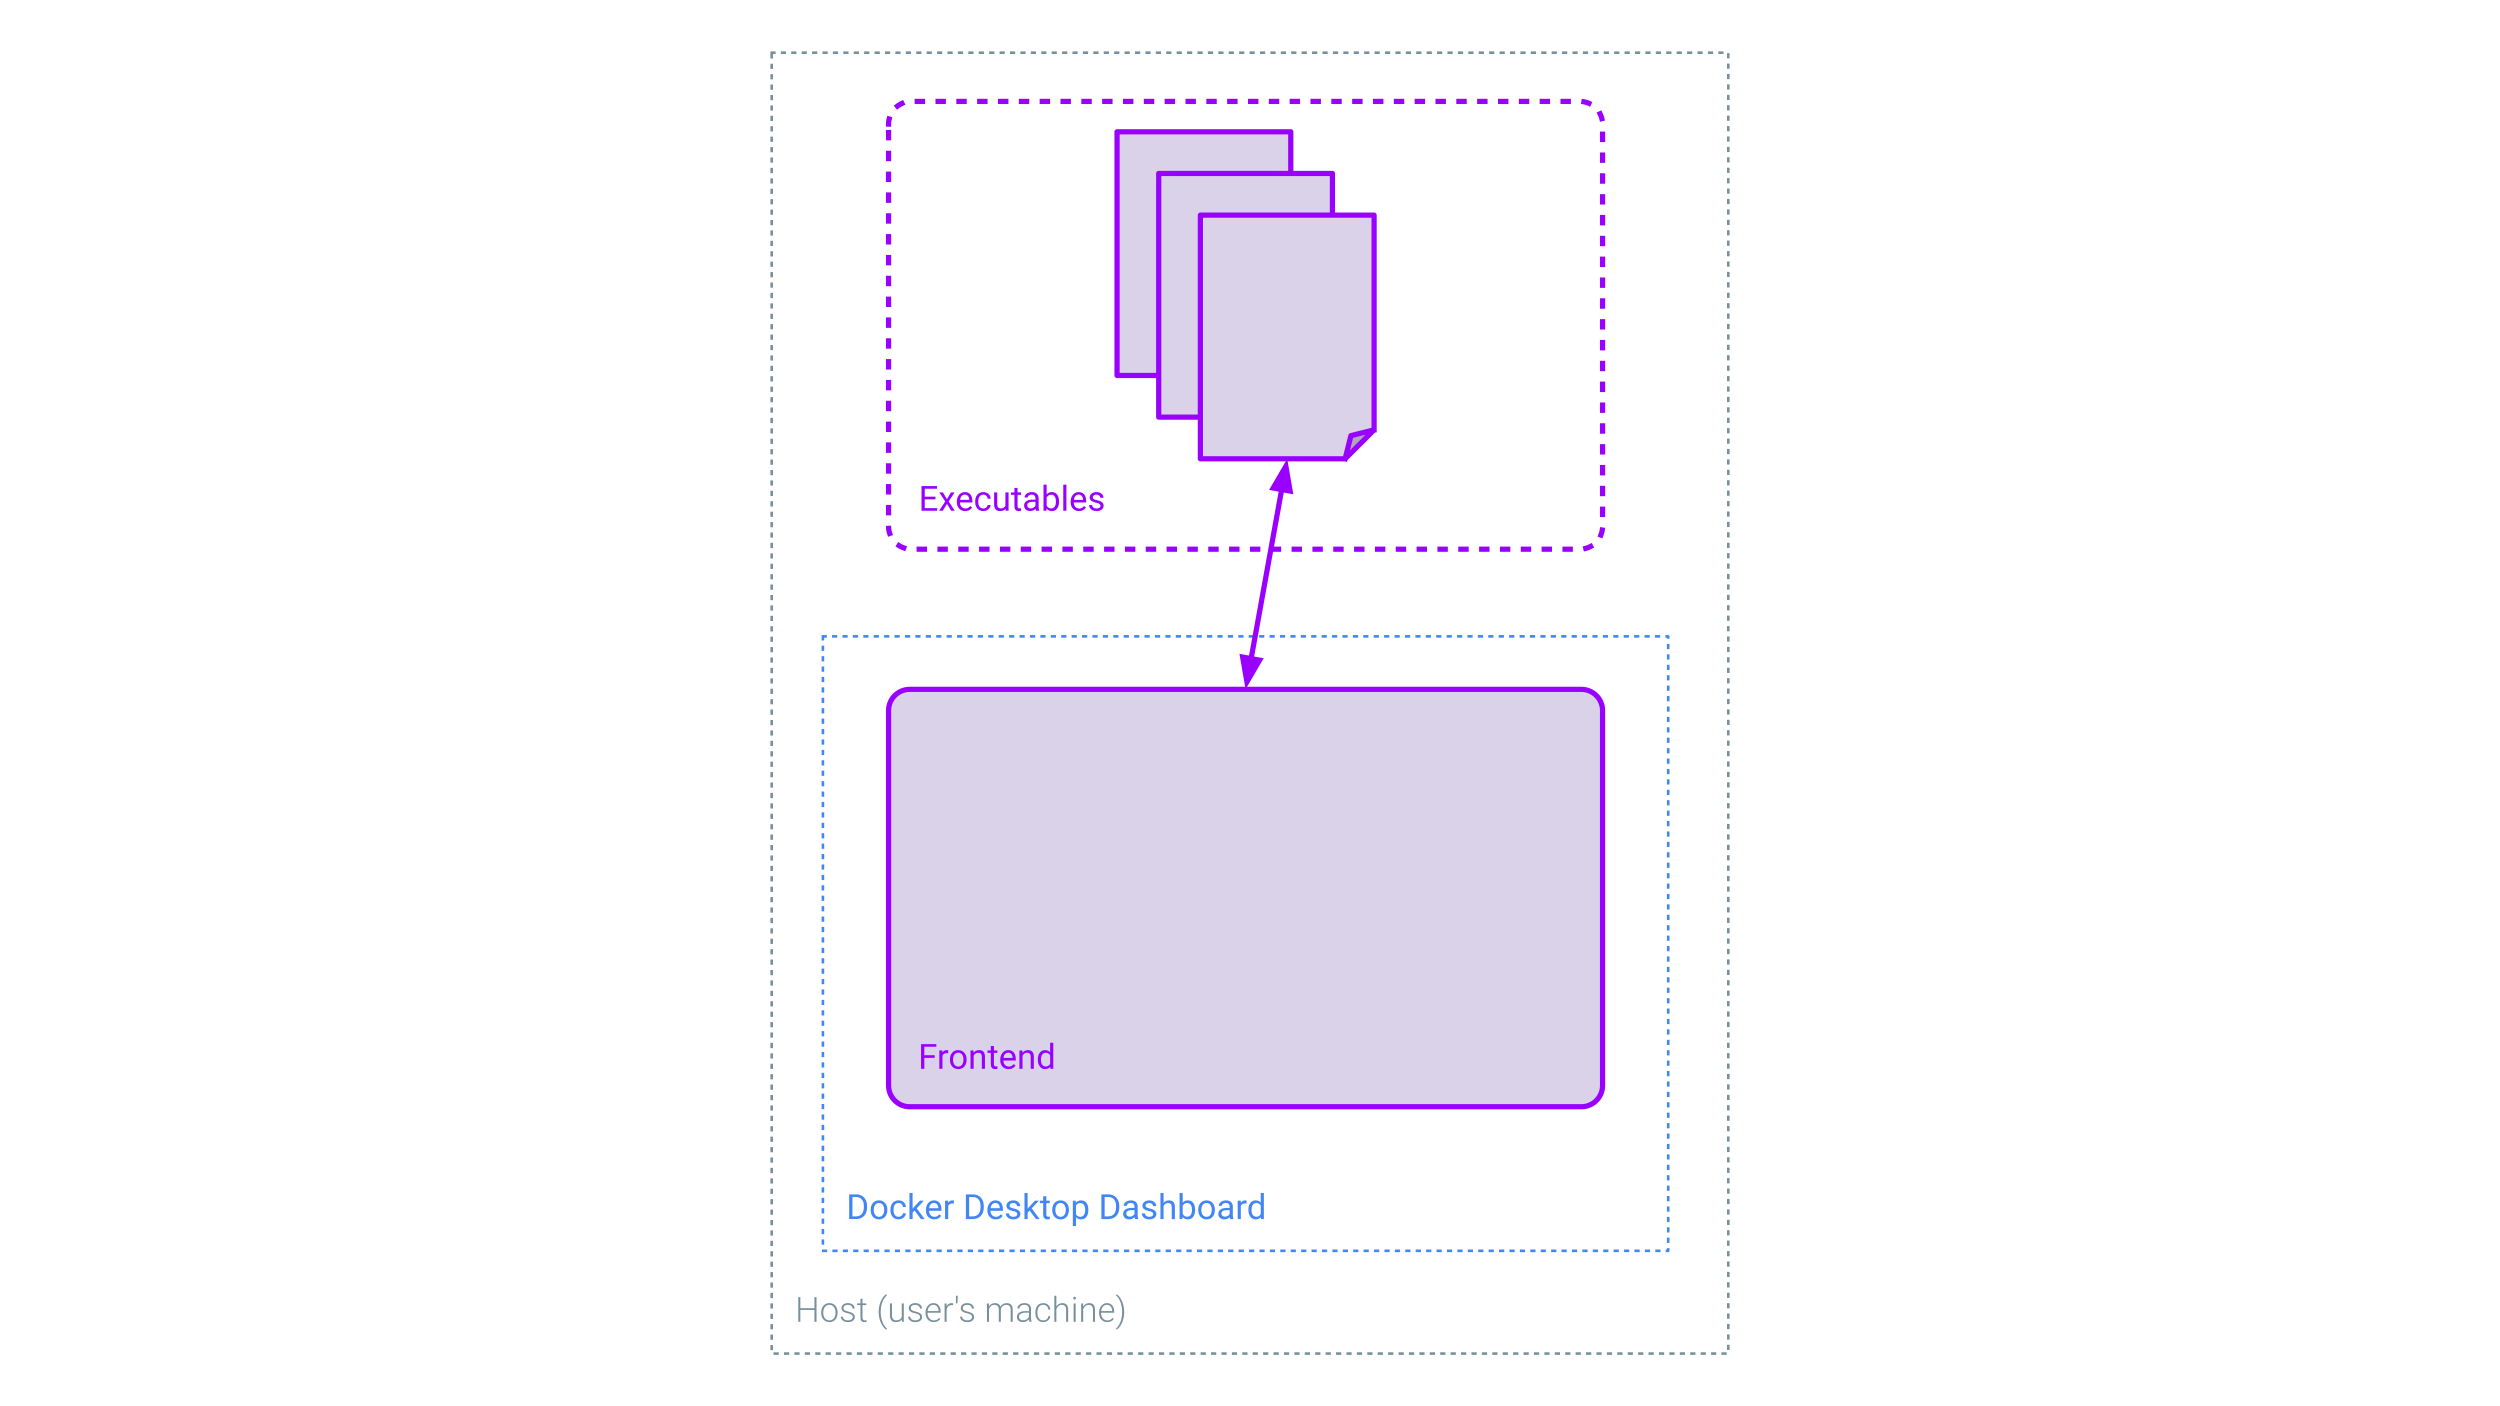 <svg version="1.1" viewBox="0.0 0.0 960.0 540.0" fill="none" stroke="none" stroke-linecap="square" stroke-miterlimit="10" xmlns:xlink="http://www.w3.org/1999/xlink" xmlns="http://www.w3.org/2000/svg"><clipPath id="g1a8aa7bb97f_0_29.0"><path d="m0 0l960.0 0l0 540.0l-960.0 0l0 -540.0z" clip-rule="nonzero"/></clipPath><g clip-path="url(#g1a8aa7bb97f_0_29.0)"><path fill="#000000" fill-opacity="0.0" d="m0 0l960.0 0l0 540.0l-960.0 0z" fill-rule="evenodd"/><path fill="#000000" fill-opacity="0.0" d="m296.331 20.236l367.339 0l0 499.528l-367.339 0z" fill-rule="evenodd"/><path stroke="#78909c" stroke-width="1.0" stroke-linejoin="round" stroke-linecap="butt" stroke-dasharray="1.0,3.0" d="m296.331 20.236l367.339 0l0 499.528l-367.339 0z" fill-rule="evenodd"/><path fill="#78909c" d="m313.549 507.564l-0.812 0l0 -4.547l-5.406 0l0 4.547l-0.797 0l0 -9.469l0.797 0l0 4.25l5.406 0l0 -4.25l0.812 0l0 9.469zm1.789 -3.625q0 -1.016 0.391 -1.828q0.406 -0.812 1.125 -1.266q0.719 -0.453 1.625 -0.453q1.406 0 2.281 0.984q0.875 0.984 0.875 2.609l0 0.172q0 1.016 -0.406 1.844q-0.391 0.812 -1.109 1.25q-0.703 0.438 -1.625 0.438q-1.391 0 -2.281 -0.984q-0.875 -0.984 -0.875 -2.609l0 -0.156zm0.781 0.219q0 1.266 0.656 2.078q0.656 0.797 1.719 0.797q1.062 0 1.703 -0.797q0.656 -0.812 0.656 -2.141l0 -0.156q0 -0.812 -0.297 -1.469q-0.297 -0.672 -0.844 -1.047q-0.531 -0.375 -1.234 -0.375q-1.031 0 -1.703 0.828q-0.656 0.812 -0.656 2.141l0 0.141zm11.34 1.609q0 -0.578 -0.469 -0.922q-0.469 -0.359 -1.406 -0.547q-0.938 -0.203 -1.453 -0.453q-0.516 -0.266 -0.766 -0.625q-0.25 -0.375 -0.25 -0.906q0 -0.828 0.688 -1.375q0.703 -0.547 1.797 -0.547q1.172 0 1.875 0.594q0.719 0.578 0.719 1.516l-0.781 0q0 -0.625 -0.516 -1.031q-0.516 -0.422 -1.297 -0.422q-0.766 0 -1.234 0.344q-0.469 0.344 -0.469 0.891q0 0.531 0.391 0.828q0.391 0.281 1.406 0.531q1.031 0.234 1.531 0.516q0.516 0.266 0.766 0.656q0.25 0.375 0.25 0.922q0 0.891 -0.719 1.422q-0.719 0.531 -1.875 0.531q-1.234 0 -2.0 -0.594q-0.766 -0.594 -0.766 -1.5l0.781 0q0.047 0.688 0.578 1.062q0.531 0.375 1.406 0.375q0.812 0 1.312 -0.359q0.5 -0.359 0.5 -0.906zm3.733 -7.047l0 1.797l1.469 0l0 0.641l-1.469 0l0 4.688q0 0.594 0.219 0.891q0.219 0.281 0.703 0.281q0.203 0 0.641 -0.078l0.031 0.641q-0.312 0.109 -0.844 0.109q-0.797 0 -1.172 -0.453q-0.359 -0.469 -0.359 -1.375l0 -4.703l-1.281 0l0 -0.641l1.281 0l0 -1.797l0.781 0zm6.211 5.016q0 -1.422 0.359 -2.75q0.375 -1.344 1.078 -2.453q0.703 -1.109 1.516 -1.594l0.188 0.531q-0.438 0.312 -0.859 0.906q-0.422 0.578 -0.75 1.391q-0.328 0.797 -0.547 1.812q-0.203 1.0 -0.203 2.266q0 1.359 0.312 2.625q0.312 1.25 0.844 2.203q0.547 0.969 1.203 1.453l-0.188 0.5q-0.828 -0.5 -1.531 -1.609q-0.703 -1.094 -1.062 -2.422q-0.359 -1.328 -0.359 -2.859zm8.89 2.938q-0.703 1.016 -2.25 1.016q-1.125 0 -1.719 -0.641q-0.578 -0.656 -0.594 -1.938l0 -4.594l0.781 0l0 4.484q0 2.016 1.625 2.016q1.688 0 2.141 -1.406l0 -5.094l0.781 0l0 7.047l-0.75 0l-0.016 -0.891zm7.009 -0.906q0 -0.578 -0.469 -0.922q-0.469 -0.359 -1.406 -0.547q-0.938 -0.203 -1.453 -0.453q-0.516 -0.266 -0.766 -0.625q-0.25 -0.375 -0.25 -0.906q0 -0.828 0.688 -1.375q0.703 -0.547 1.797 -0.547q1.172 0 1.875 0.594q0.719 0.578 0.719 1.516l-0.781 0q0 -0.625 -0.516 -1.031q-0.516 -0.422 -1.297 -0.422q-0.766 0 -1.234 0.344q-0.469 0.344 -0.469 0.891q0 0.531 0.391 0.828q0.391 0.281 1.406 0.531q1.031 0.234 1.531 0.516q0.516 0.266 0.766 0.656q0.25 0.375 0.25 0.922q0 0.891 -0.719 1.422q-0.719 0.531 -1.875 0.531q-1.234 0 -2.0 -0.594q-0.766 -0.594 -0.766 -1.5l0.781 0q0.047 0.688 0.578 1.062q0.531 0.375 1.406 0.375q0.812 0 1.312 -0.359q0.5 -0.359 0.5 -0.906zm5.249 1.922q-0.891 0 -1.625 -0.438q-0.719 -0.438 -1.125 -1.234q-0.406 -0.797 -0.406 -1.766l0 -0.281q0 -1.016 0.391 -1.828q0.406 -0.812 1.109 -1.281q0.703 -0.469 1.516 -0.469q1.281 0 2.031 0.875q0.766 0.875 0.766 2.391l0 0.438l-5.031 0l0 0.156q0 1.188 0.688 1.984q0.688 0.797 1.734 0.797q0.625 0 1.094 -0.219q0.484 -0.234 0.875 -0.734l0.484 0.375q-0.859 1.234 -2.5 1.234zm-0.141 -6.641q-0.875 0 -1.484 0.656q-0.594 0.641 -0.719 1.734l4.219 0l0 -0.094q-0.031 -1.016 -0.578 -1.656q-0.547 -0.641 -1.438 -0.641zm7.557 0.141q-0.25 -0.047 -0.531 -0.047q-0.719 0 -1.234 0.406q-0.5 0.406 -0.703 1.188l0 4.828l-0.781 0l0 -7.047l0.766 0l0.016 1.125q0.609 -1.25 1.984 -1.25q0.312 0 0.5 0.078l-0.016 0.719zm1.791 -2.703l-0.109 1.984l-0.578 0q0.031 -1.922 0.031 -2.906l0.656 0l0 0.922zm5.51 7.281q0 -0.578 -0.469 -0.922q-0.469 -0.359 -1.406 -0.547q-0.938 -0.203 -1.453 -0.453q-0.516 -0.266 -0.766 -0.625q-0.25 -0.375 -0.25 -0.906q0 -0.828 0.688 -1.375q0.703 -0.547 1.797 -0.547q1.172 0 1.875 0.594q0.719 0.578 0.719 1.516l-0.781 0q0 -0.625 -0.516 -1.031q-0.516 -0.422 -1.297 -0.422q-0.766 0 -1.234 0.344q-0.469 0.344 -0.469 0.891q0 0.531 0.391 0.828q0.391 0.281 1.406 0.531q1.031 0.234 1.531 0.516q0.516 0.266 0.766 0.656q0.25 0.375 0.25 0.922q0 0.891 -0.719 1.422q-0.719 0.531 -1.875 0.531q-1.234 0 -2.0 -0.594q-0.766 -0.594 -0.766 -1.5l0.781 0q0.047 0.688 0.578 1.062q0.531 0.375 1.406 0.375q0.812 0 1.312 -0.359q0.5 -0.359 0.5 -0.906zm6.474 -5.25l0.031 1.156q0.391 -0.641 0.969 -0.953q0.594 -0.328 1.312 -0.328q1.656 0 2.109 1.359q0.375 -0.656 1.0 -1.0q0.641 -0.359 1.406 -0.359q2.266 0 2.312 2.469l0 4.703l-0.781 0l0 -4.641q-0.016 -0.938 -0.422 -1.391q-0.391 -0.469 -1.297 -0.469q-0.844 0.016 -1.422 0.547q-0.578 0.531 -0.641 1.297l0 4.656l-0.781 0l0 -4.703q0 -0.906 -0.422 -1.344q-0.422 -0.453 -1.297 -0.453q-0.734 0 -1.266 0.422q-0.516 0.422 -0.781 1.25l0 4.828l-0.781 0l0 -7.047l0.75 0zm15.546 7.047q-0.109 -0.328 -0.141 -0.984q-0.406 0.531 -1.047 0.828q-0.641 0.281 -1.344 0.281q-1.016 0 -1.641 -0.562q-0.625 -0.562 -0.625 -1.438q0 -1.016 0.844 -1.609q0.859 -0.609 2.391 -0.609l1.406 0l0 -0.797q0 -0.766 -0.469 -1.188q-0.453 -0.438 -1.344 -0.438q-0.812 0 -1.359 0.422q-0.531 0.406 -0.531 1.0l-0.781 -0.016q0 -0.828 0.781 -1.438q0.781 -0.625 1.922 -0.625q1.188 0 1.859 0.594q0.688 0.578 0.703 1.641l0 3.328q0 1.031 0.219 1.531l0 0.078l-0.844 0zm-2.438 -0.562q0.781 0 1.391 -0.375q0.625 -0.375 0.891 -1.016l0 -1.547l-1.391 0q-1.156 0.016 -1.812 0.438q-0.656 0.406 -0.656 1.125q0 0.594 0.438 0.984q0.438 0.391 1.141 0.391zm7.749 0.031q0.812 0 1.359 -0.453q0.547 -0.453 0.594 -1.188l0.75 0q-0.031 0.641 -0.406 1.172q-0.375 0.531 -0.984 0.828q-0.609 0.297 -1.312 0.297q-1.391 0 -2.203 -0.953q-0.812 -0.969 -0.812 -2.594l0 -0.234q0 -1.047 0.359 -1.844q0.375 -0.797 1.047 -1.234q0.688 -0.438 1.594 -0.438q1.156 0 1.906 0.688q0.766 0.688 0.812 1.812l-0.75 0q-0.047 -0.828 -0.594 -1.328q-0.547 -0.516 -1.375 -0.516q-1.047 0 -1.641 0.766q-0.578 0.766 -0.578 2.141l0 0.219q0 1.359 0.578 2.109q0.594 0.75 1.656 0.75zm5.038 -5.312q0.375 -0.641 0.969 -0.984q0.609 -0.344 1.312 -0.344q1.141 0 1.688 0.641q0.547 0.641 0.562 1.906l0 4.625l-0.781 0l0 -4.625q0 -0.953 -0.406 -1.406q-0.391 -0.469 -1.25 -0.469q-0.719 0 -1.281 0.453q-0.547 0.453 -0.812 1.219l0 4.828l-0.781 0l0 -10.0l0.781 0l0 4.156zm7.409 5.844l-0.781 0l0 -7.047l0.781 0l0 7.047zm-0.922 -9.078q0 -0.219 0.141 -0.375q0.141 -0.156 0.391 -0.156q0.25 0 0.391 0.156q0.156 0.156 0.156 0.375q0 0.219 -0.156 0.375q-0.141 0.141 -0.391 0.141q-0.25 0 -0.391 -0.141q-0.141 -0.156 -0.141 -0.375zm3.768 2.031l0.031 1.203q0.406 -0.641 0.984 -0.984q0.594 -0.344 1.312 -0.344q1.141 0 1.688 0.641q0.547 0.641 0.562 1.906l0 4.625l-0.781 0l0 -4.625q0 -0.953 -0.406 -1.406q-0.391 -0.469 -1.25 -0.469q-0.719 0 -1.281 0.453q-0.547 0.453 -0.812 1.219l0 4.828l-0.781 0l0 -7.047l0.734 0zm9.306 7.172q-0.891 0 -1.625 -0.438q-0.719 -0.438 -1.125 -1.234q-0.406 -0.797 -0.406 -1.766l0 -0.281q0 -1.016 0.391 -1.828q0.406 -0.812 1.109 -1.281q0.703 -0.469 1.516 -0.469q1.281 0 2.031 0.875q0.766 0.875 0.766 2.391l0 0.438l-5.031 0l0 0.156q0 1.188 0.688 1.984q0.688 0.797 1.734 0.797q0.625 0 1.094 -0.219q0.484 -0.234 0.875 -0.734l0.484 0.375q-0.859 1.234 -2.5 1.234zm-0.141 -6.641q-0.875 0 -1.484 0.656q-0.594 0.641 -0.719 1.734l4.219 0l0 -0.094q-0.031 -1.016 -0.578 -1.656q-0.547 -0.641 -1.438 -0.641zm6.635 2.781q0 1.438 -0.359 2.766q-0.344 1.312 -1.047 2.406q-0.688 1.109 -1.531 1.625l-0.188 -0.5q0.641 -0.453 1.172 -1.422q0.547 -0.953 0.859 -2.219q0.312 -1.281 0.312 -2.766q0 -1.344 -0.312 -2.594q-0.312 -1.266 -0.859 -2.25q-0.547 -0.984 -1.172 -1.438l0.188 -0.5q0.812 0.5 1.5 1.609q0.703 1.094 1.062 2.438q0.375 1.344 0.375 2.844z" fill-rule="nonzero"/><path fill="#000000" fill-opacity="0.0" d="m315.997 244.373l324.598 0l0 235.937l-324.598 0z" fill-rule="evenodd"/><path stroke="#4285f4" stroke-width="1.0" stroke-linejoin="round" stroke-linecap="butt" stroke-dasharray="1.0,3.0" d="m315.997 244.373l324.598 0l0 235.937l-324.598 0z" fill-rule="evenodd"/><path fill="#4285f4" d="m326.091 468.11l0 -9.469l2.688 0q1.234 0 2.172 0.547q0.953 0.547 1.469 1.562q0.531 1.0 0.531 2.297l0 0.609q0 1.344 -0.516 2.359q-0.516 1.0 -1.484 1.547q-0.953 0.531 -2.234 0.547l-2.625 0zm1.25 -8.453l0 7.438l1.312 0q1.453 0 2.25 -0.891q0.812 -0.906 0.812 -2.578l0 -0.547q0 -1.609 -0.766 -2.5q-0.75 -0.906 -2.141 -0.922l-1.469 0zm6.99 4.875q0 -1.047 0.406 -1.875q0.406 -0.828 1.125 -1.266q0.734 -0.453 1.656 -0.453q1.438 0 2.328 1.0q0.891 0.984 0.891 2.641l0 0.094q0 1.016 -0.391 1.844q-0.391 0.812 -1.125 1.266q-0.734 0.453 -1.688 0.453q-1.422 0 -2.312 -0.984q-0.891 -1.0 -0.891 -2.641l0 -0.078zm1.203 0.141q0 1.172 0.547 1.875q0.547 0.703 1.453 0.703q0.922 0 1.453 -0.719q0.547 -0.719 0.547 -2.0q0 -1.172 -0.547 -1.891q-0.547 -0.719 -1.469 -0.719q-0.891 0 -1.438 0.719q-0.547 0.703 -0.547 2.031zm9.539 2.578q0.641 0 1.125 -0.391q0.484 -0.391 0.531 -0.969l1.141 0q-0.031 0.609 -0.422 1.156q-0.375 0.547 -1.016 0.875q-0.641 0.312 -1.359 0.312q-1.438 0 -2.297 -0.953q-0.844 -0.969 -0.844 -2.625l0 -0.203q0 -1.031 0.375 -1.828q0.391 -0.797 1.094 -1.234q0.703 -0.453 1.672 -0.453q1.172 0 1.953 0.719q0.797 0.703 0.844 1.828l-1.141 0q-0.047 -0.672 -0.516 -1.109q-0.469 -0.453 -1.141 -0.453q-0.922 0 -1.438 0.672q-0.5 0.656 -0.5 1.906l0 0.219q0 1.219 0.5 1.875q0.516 0.656 1.438 0.656zm6.117 -2.406l-0.75 0.797l0 2.469l-1.203 0l0 -10.0l1.203 0l0 6.047l0.641 -0.766l2.188 -2.328l1.469 0l-2.734 2.953l3.047 4.094l-1.406 0l-2.453 -3.266zm7.578 3.391q-1.422 0 -2.328 -0.938q-0.891 -0.938 -0.891 -2.516l0 -0.219q0 -1.047 0.391 -1.859q0.406 -0.828 1.125 -1.297q0.719 -0.469 1.562 -0.469q1.375 0 2.125 0.906q0.766 0.906 0.766 2.594l0 0.5l-4.766 0q0.016 1.031 0.594 1.672q0.594 0.641 1.484 0.641q0.641 0 1.078 -0.25q0.453 -0.266 0.781 -0.688l0.734 0.562q-0.875 1.359 -2.656 1.359zm-0.141 -6.312q-0.734 0 -1.234 0.531q-0.484 0.531 -0.609 1.484l3.531 0l0 -0.078q-0.047 -0.922 -0.5 -1.422q-0.438 -0.516 -1.188 -0.516zm7.686 0.219q-0.266 -0.031 -0.594 -0.031q-1.188 0 -1.609 1.0l0 5.0l-1.203 0l0 -7.047l1.172 0l0.031 0.812q0.578 -0.938 1.672 -0.938q0.344 0 0.531 0.094l0 1.109zm4.591 5.969l0 -9.469l2.688 0q1.234 0 2.172 0.547q0.953 0.547 1.469 1.562q0.531 1.0 0.531 2.297l0 0.609q0 1.344 -0.516 2.359q-0.516 1.0 -1.484 1.547q-0.953 0.531 -2.234 0.547l-2.625 0zm1.25 -8.453l0 7.438l1.312 0q1.453 0 2.25 -0.891q0.812 -0.906 0.812 -2.578l0 -0.547q0 -1.609 -0.766 -2.5q-0.75 -0.906 -2.141 -0.922l-1.469 0zm10.224 8.578q-1.422 0 -2.328 -0.938q-0.891 -0.938 -0.891 -2.516l0 -0.219q0 -1.047 0.391 -1.859q0.406 -0.828 1.125 -1.297q0.719 -0.469 1.562 -0.469q1.375 0 2.125 0.906q0.766 0.906 0.766 2.594l0 0.5l-4.766 0q0.016 1.031 0.594 1.672q0.594 0.641 1.484 0.641q0.641 0 1.078 -0.25q0.453 -0.266 0.781 -0.688l0.734 0.562q-0.875 1.359 -2.656 1.359zm-0.141 -6.312q-0.734 0 -1.234 0.531q-0.484 0.531 -0.609 1.484l3.531 0l0 -0.078q-0.047 -0.922 -0.5 -1.422q-0.438 -0.516 -1.188 -0.516zm8.389 4.312q0 -0.484 -0.375 -0.75q-0.359 -0.266 -1.281 -0.453q-0.906 -0.203 -1.453 -0.469q-0.531 -0.281 -0.797 -0.656q-0.25 -0.391 -0.25 -0.906q0 -0.859 0.734 -1.453q0.734 -0.609 1.875 -0.609q1.188 0 1.938 0.625q0.75 0.609 0.75 1.578l-1.219 0q0 -0.5 -0.422 -0.859q-0.422 -0.359 -1.047 -0.359q-0.656 0 -1.031 0.297q-0.375 0.281 -0.375 0.75q0 0.422 0.344 0.656q0.344 0.219 1.25 0.422q0.906 0.203 1.453 0.484q0.562 0.266 0.828 0.672q0.281 0.391 0.281 0.953q0 0.938 -0.766 1.516q-0.75 0.562 -1.953 0.562q-0.844 0 -1.5 -0.297q-0.641 -0.297 -1.016 -0.828q-0.359 -0.547 -0.359 -1.172l1.203 0q0.031 0.609 0.484 0.969q0.453 0.344 1.188 0.344q0.688 0 1.094 -0.266q0.422 -0.281 0.422 -0.75zm4.732 -1.391l-0.75 0.797l0 2.469l-1.203 0l0 -10.0l1.203 0l0 6.047l0.641 -0.766l2.188 -2.328l1.469 0l-2.734 2.953l3.047 4.094l-1.406 0l-2.453 -3.266zm6.427 -5.484l0 1.703l1.312 0l0 0.938l-1.312 0l0 4.359q0 0.422 0.172 0.641q0.172 0.219 0.594 0.219q0.219 0 0.578 -0.078l0 0.969q-0.469 0.125 -0.922 0.125q-0.812 0 -1.219 -0.484q-0.406 -0.484 -0.406 -1.391l0 -4.359l-1.281 0l0 -0.938l1.281 0l0 -1.703l1.203 0zm2.27 5.172q0 -1.047 0.406 -1.875q0.406 -0.828 1.125 -1.266q0.734 -0.453 1.656 -0.453q1.438 0 2.328 1.0q0.891 0.984 0.891 2.641l0 0.094q0 1.016 -0.391 1.844q-0.391 0.812 -1.125 1.266q-0.734 0.453 -1.688 0.453q-1.422 0 -2.312 -0.984q-0.891 -1.0 -0.891 -2.641l0 -0.078zm1.203 0.141q0 1.172 0.547 1.875q0.547 0.703 1.453 0.703q0.922 0 1.453 -0.719q0.547 -0.719 0.547 -2.0q0 -1.172 -0.547 -1.891q-0.547 -0.719 -1.469 -0.719q-0.891 0 -1.438 0.719q-0.547 0.703 -0.547 2.031zm12.664 0q0 1.609 -0.734 2.594q-0.734 0.969 -2.0 0.969q-1.281 0 -2.016 -0.812l0 3.391l-1.203 0l0 -9.75l1.109 0l0.047 0.781q0.75 -0.906 2.047 -0.906q1.266 0 2.0 0.953q0.75 0.953 0.75 2.672l0 0.109zm-1.203 -0.141q0 -1.188 -0.516 -1.875q-0.5 -0.703 -1.391 -0.703q-1.094 0 -1.641 0.969l0 3.375q0.547 0.953 1.656 0.953q0.875 0 1.375 -0.672q0.516 -0.688 0.516 -2.047zm6.215 3.578l0 -9.469l2.688 0q1.234 0 2.172 0.547q0.953 0.547 1.469 1.562q0.531 1.0 0.531 2.297l0 0.609q0 1.344 -0.516 2.359q-0.516 1.0 -1.484 1.547q-0.953 0.531 -2.234 0.547l-2.625 0zm1.25 -8.453l0 7.438l1.312 0q1.453 0 2.25 -0.891q0.812 -0.906 0.812 -2.578l0 -0.547q0 -1.609 -0.766 -2.5q-0.75 -0.906 -2.141 -0.922l-1.469 0zm11.662 8.453q-0.109 -0.203 -0.172 -0.734q-0.844 0.859 -2.016 0.859q-1.031 0 -1.703 -0.578q-0.672 -0.594 -0.672 -1.5q0 -1.094 0.828 -1.703q0.844 -0.609 2.359 -0.609l1.172 0l0 -0.562q0 -0.625 -0.375 -1.0q-0.375 -0.375 -1.109 -0.375q-0.641 0 -1.078 0.328q-0.438 0.328 -0.438 0.781l-1.203 0q0 -0.516 0.359 -1.0q0.375 -0.5 1.016 -0.781q0.656 -0.297 1.422 -0.297q1.219 0 1.906 0.609q0.688 0.609 0.719 1.672l0 3.25q0 0.969 0.234 1.531l0 0.109l-1.25 0zm-2.0 -0.922q0.562 0 1.062 -0.281q0.516 -0.297 0.734 -0.766l0 -1.453l-0.938 0q-2.219 0 -2.219 1.297q0 0.562 0.375 0.891q0.391 0.312 0.984 0.312zm9 -0.953q0 -0.484 -0.375 -0.75q-0.359 -0.266 -1.281 -0.453q-0.906 -0.203 -1.453 -0.469q-0.531 -0.281 -0.797 -0.656q-0.25 -0.391 -0.25 -0.906q0 -0.859 0.734 -1.453q0.734 -0.609 1.875 -0.609q1.188 0 1.938 0.625q0.75 0.609 0.75 1.578l-1.219 0q0 -0.5 -0.422 -0.859q-0.422 -0.359 -1.047 -0.359q-0.656 0 -1.031 0.297q-0.375 0.281 -0.375 0.75q0 0.422 0.344 0.656q0.344 0.219 1.25 0.422q0.906 0.203 1.453 0.484q0.562 0.266 0.828 0.672q0.281 0.391 0.281 0.953q0 0.938 -0.766 1.516q-0.75 0.562 -1.953 0.562q-0.844 0 -1.5 -0.297q-0.641 -0.297 -1.016 -0.828q-0.359 -0.547 -0.359 -1.172l1.203 0q0.031 0.609 0.484 0.969q0.453 0.344 1.188 0.344q0.688 0 1.094 -0.266q0.422 -0.281 0.422 -0.75zm3.966 -4.312q0.812 -0.984 2.094 -0.984q2.234 0 2.25 2.516l0 4.656l-1.203 0l0 -4.656q-0.016 -0.766 -0.359 -1.125q-0.328 -0.375 -1.062 -0.375q-0.578 0 -1.031 0.312q-0.438 0.312 -0.688 0.828l0 5.016l-1.203 0l0 -10.0l1.203 0l0 3.812zm12.107 2.75q0 1.609 -0.75 2.594q-0.734 0.969 -1.984 0.969q-1.328 0 -2.062 -0.938l-0.062 0.812l-1.109 0l0 -10.0l1.203 0l0 3.734q0.734 -0.906 2.016 -0.906q1.281 0 2.016 0.969q0.734 0.969 0.734 2.656l0 0.109zm-1.203 -0.141q0 -1.234 -0.484 -1.906q-0.469 -0.672 -1.359 -0.672q-1.188 0 -1.719 1.109l0 3.047q0.562 1.109 1.734 1.109q0.859 0 1.344 -0.672q0.484 -0.672 0.484 -2.016zm2.399 0q0 -1.047 0.406 -1.875q0.406 -0.828 1.125 -1.266q0.734 -0.453 1.656 -0.453q1.438 0 2.328 1.0q0.891 0.984 0.891 2.641l0 0.094q0 1.016 -0.391 1.844q-0.391 0.812 -1.125 1.266q-0.734 0.453 -1.688 0.453q-1.422 0 -2.312 -0.984q-0.891 -1.0 -0.891 -2.641l0 -0.078zm1.203 0.141q0 1.172 0.547 1.875q0.547 0.703 1.453 0.703q0.922 0 1.453 -0.719q0.547 -0.719 0.547 -2.0q0 -1.172 -0.547 -1.891q-0.547 -0.719 -1.469 -0.719q-0.891 0 -1.438 0.719q-0.547 0.703 -0.547 2.031zm11.07 3.438q-0.109 -0.203 -0.172 -0.734q-0.844 0.859 -2.016 0.859q-1.031 0 -1.703 -0.578q-0.672 -0.594 -0.672 -1.5q0 -1.094 0.828 -1.703q0.844 -0.609 2.359 -0.609l1.172 0l0 -0.562q0 -0.625 -0.375 -1.0q-0.375 -0.375 -1.109 -0.375q-0.641 0 -1.078 0.328q-0.438 0.328 -0.438 0.781l-1.203 0q0 -0.516 0.359 -1.0q0.375 -0.5 1.016 -0.781q0.656 -0.297 1.422 -0.297q1.219 0 1.906 0.609q0.688 0.609 0.719 1.672l0 3.25q0 0.969 0.234 1.531l0 0.109l-1.25 0zm-2.0 -0.922q0.562 0 1.062 -0.281q0.516 -0.297 0.734 -0.766l0 -1.453l-0.938 0q-2.219 0 -2.219 1.297q0 0.562 0.375 0.891q0.391 0.312 0.984 0.312zm8.297 -5.047q-0.266 -0.031 -0.594 -0.031q-1.188 0 -1.609 1.0l0 5.0l-1.203 0l0 -7.047l1.172 0l0.031 0.812q0.578 -0.938 1.672 -0.938q0.344 0 0.531 0.094l0 1.109zm0.699 2.391q0 -1.625 0.766 -2.609q0.766 -0.984 2.0 -0.984q1.25 0 1.969 0.844l0 -3.672l1.203 0l0 10.0l-1.109 0l-0.062 -0.75q-0.719 0.875 -2.0 0.875q-1.234 0 -2.0 -1.0q-0.766 -1.0 -0.766 -2.609l0 -0.094zm1.203 0.141q0 1.188 0.484 1.875q0.5 0.672 1.375 0.672q1.141 0 1.672 -1.031l0 -3.234q-0.547 -1.0 -1.656 -1.0q-0.891 0 -1.391 0.688q-0.484 0.688 -0.484 2.031z" fill-rule="nonzero"/><path fill="#d9d2e9" d="m341.21 272.847l0 0c0 -4.493 3.643 -8.136 8.136 -8.136l257.901 0c2.158 0 4.227 0.857 5.753 2.383c1.526 1.526 2.383 3.595 2.383 5.753l0 144.012c0 4.493 -3.643 8.136 -8.136 8.136l-257.901 0l0 0c-4.493 0 -8.136 -3.643 -8.136 -8.136z" fill-rule="evenodd"/><path stroke="#9900ff" stroke-width="2.0" stroke-linejoin="round" stroke-linecap="butt" d="m341.21 272.847l0 0c0 -4.493 3.643 -8.136 8.136 -8.136l257.901 0c2.158 0 4.227 0.857 5.753 2.383c1.526 1.526 2.383 3.595 2.383 5.753l0 144.012c0 4.493 -3.643 8.136 -8.136 8.136l-257.901 0l0 0c-4.493 0 -8.136 -3.643 -8.136 -8.136z" fill-rule="evenodd"/><path fill="#9900ff" d="m358.921 406.224l-3.984 0l0 4.188l-1.25 0l0 -9.469l5.875 0l0 1.016l-4.625 0l0 3.25l3.984 0l0 1.016zm5.182 -1.781q-0.266 -0.031 -0.594 -0.031q-1.188 0 -1.609 1.0l0 5.0l-1.203 0l0 -7.047l1.172 0l0.031 0.812q0.578 -0.938 1.672 -0.938q0.344 0 0.531 0.094l0 1.109zm0.661 2.391q0 -1.047 0.406 -1.875q0.406 -0.828 1.125 -1.266q0.734 -0.453 1.656 -0.453q1.438 0 2.328 1.0q0.891 0.984 0.891 2.641l0 0.094q0 1.016 -0.391 1.844q-0.391 0.812 -1.125 1.266q-0.734 0.453 -1.688 0.453q-1.422 0 -2.312 -0.984q-0.891 -1.0 -0.891 -2.641l0 -0.078zm1.203 0.141q0 1.172 0.547 1.875q0.547 0.703 1.453 0.703q0.922 0 1.453 -0.719q0.547 -0.719 0.547 -2.0q0 -1.172 -0.547 -1.891q-0.547 -0.719 -1.469 -0.719q-0.891 0 -1.438 0.719q-0.547 0.703 -0.547 2.031zm7.851 -3.609l0.047 0.891q0.797 -1.016 2.109 -1.016q2.234 0 2.25 2.516l0 4.656l-1.203 0l0 -4.656q-0.016 -0.766 -0.359 -1.125q-0.328 -0.375 -1.062 -0.375q-0.578 0 -1.031 0.312q-0.438 0.312 -0.688 0.828l0 5.016l-1.203 0l0 -7.047l1.141 0zm7.854 -1.703l0 1.703l1.312 0l0 0.938l-1.312 0l0 4.359q0 0.422 0.172 0.641q0.172 0.219 0.594 0.219q0.219 0 0.578 -0.078l0 0.969q-0.469 0.125 -0.922 0.125q-0.812 0 -1.219 -0.484q-0.406 -0.484 -0.406 -1.391l0 -4.359l-1.281 0l0 -0.938l1.281 0l0 -1.703l1.203 0zm5.635 8.875q-1.422 0 -2.328 -0.938q-0.891 -0.938 -0.891 -2.516l0 -0.219q0 -1.047 0.391 -1.859q0.406 -0.828 1.125 -1.297q0.719 -0.469 1.562 -0.469q1.375 0 2.125 0.906q0.766 0.906 0.766 2.594l0 0.5l-4.766 0q0.016 1.031 0.594 1.672q0.594 0.641 1.484 0.641q0.641 0 1.078 -0.25q0.453 -0.266 0.781 -0.688l0.734 0.562q-0.875 1.359 -2.656 1.359zm-0.141 -6.312q-0.734 0 -1.234 0.531q-0.484 0.531 -0.609 1.484l3.531 0l0 -0.078q-0.047 -0.922 -0.5 -1.422q-0.438 -0.516 -1.188 -0.516zm5.42 -0.859l0.047 0.891q0.797 -1.016 2.109 -1.016q2.234 0 2.25 2.516l0 4.656l-1.203 0l0 -4.656q-0.016 -0.766 -0.359 -1.125q-0.328 -0.375 -1.062 -0.375q-0.578 0 -1.031 0.312q-0.438 0.312 -0.688 0.828l0 5.016l-1.203 0l0 -7.047l1.141 0zm5.932 3.469q0 -1.625 0.766 -2.609q0.766 -0.984 2.0 -0.984q1.25 0 1.969 0.844l0 -3.672l1.203 0l0 10.0l-1.109 0l-0.062 -0.75q-0.719 0.875 -2.0 0.875q-1.234 0 -2.0 -1.0q-0.766 -1.0 -0.766 -2.609l0 -0.094zm1.203 0.141q0 1.188 0.484 1.875q0.5 0.672 1.375 0.672q1.141 0 1.672 -1.031l0 -3.234q-0.547 -1.0 -1.656 -1.0q-0.891 0 -1.391 0.688q-0.484 0.688 -0.484 2.031z" fill-rule="nonzero"/><path fill="#000000" fill-opacity="0.0" d="m341.21 47.675l0 0c0 -4.82 3.907 -8.728 8.728 -8.728l256.718 0c2.315 0 4.535 0.92 6.171 2.556c1.637 1.637 2.556 3.857 2.556 6.171l0 154.482c0 4.82 -3.907 8.728 -8.727 8.728l-256.718 0l0 0c-4.82 0 -8.728 -3.907 -8.728 -8.728z" fill-rule="evenodd"/><path stroke="#9900ff" stroke-width="2.0" stroke-linejoin="round" stroke-linecap="butt" stroke-dasharray="2.0,6.0" d="m341.21 47.675l0 0c0 -4.82 3.907 -8.728 8.728 -8.728l256.718 0c2.315 0 4.535 0.92 6.171 2.556c1.637 1.637 2.556 3.857 2.556 6.171l0 154.482c0 4.82 -3.907 8.728 -8.727 8.728l-256.718 0l0 0c-4.82 0 -8.728 -3.907 -8.728 -8.728z" fill-rule="evenodd"/><path fill="#9900ff" d="m359.219 191.753l-4.109 0l0 3.359l4.781 0l0 1.016l-6.031 0l0 -9.469l5.953 0l0 1.016l-4.703 0l0 3.047l4.109 0l0 1.031zm4.403 -0.094l1.547 -2.578l1.406 0l-2.297 3.484l2.375 3.562l-1.391 0l-1.625 -2.641l-1.625 2.641l-1.406 0l2.375 -3.562l-2.297 -3.484l1.391 0l1.547 2.578zm7.022 4.594q-1.422 0 -2.328 -0.938q-0.891 -0.938 -0.891 -2.516l0 -0.219q0 -1.047 0.391 -1.859q0.406 -0.828 1.125 -1.297q0.719 -0.469 1.562 -0.469q1.375 0 2.125 0.906q0.766 0.906 0.766 2.594l0 0.5l-4.766 0q0.016 1.031 0.594 1.672q0.594 0.641 1.484 0.641q0.641 0 1.078 -0.25q0.453 -0.266 0.781 -0.688l0.734 0.562q-0.875 1.359 -2.656 1.359zm-0.141 -6.312q-0.734 0 -1.234 0.531q-0.484 0.531 -0.609 1.484l3.531 0l0 -0.078q-0.047 -0.922 -0.5 -1.422q-0.438 -0.516 -1.188 -0.516zm7.108 5.328q0.641 0 1.125 -0.391q0.484 -0.391 0.531 -0.969l1.141 0q-0.031 0.609 -0.422 1.156q-0.375 0.547 -1.016 0.875q-0.641 0.312 -1.359 0.312q-1.438 0 -2.297 -0.953q-0.844 -0.969 -0.844 -2.625l0 -0.203q0 -1.031 0.375 -1.828q0.391 -0.797 1.094 -1.234q0.703 -0.453 1.672 -0.453q1.172 0 1.953 0.719q0.797 0.703 0.844 1.828l-1.141 0q-0.047 -0.672 -0.516 -1.109q-0.469 -0.453 -1.141 -0.453q-0.922 0 -1.438 0.672q-0.5 0.656 -0.5 1.906l0 0.219q0 1.219 0.5 1.875q0.516 0.656 1.438 0.656zm8.508 0.156q-0.703 0.828 -2.062 0.828q-1.141 0 -1.734 -0.641q-0.578 -0.656 -0.578 -1.938l0 -4.594l1.203 0l0 4.547q0 1.609 1.297 1.609q1.375 0 1.828 -1.031l0 -5.125l1.219 0l0 7.047l-1.156 0l-0.016 -0.703zm4.629 -8.047l0 1.703l1.312 0l0 0.938l-1.312 0l0 4.359q0 0.422 0.172 0.641q0.172 0.219 0.594 0.219q0.219 0 0.578 -0.078l0 0.969q-0.469 0.125 -0.922 0.125q-0.812 0 -1.219 -0.484q-0.406 -0.484 -0.406 -1.391l0 -4.359l-1.281 0l0 -0.938l1.281 0l0 -1.703l1.203 0zm7.073 8.75q-0.109 -0.203 -0.172 -0.734q-0.844 0.859 -2.016 0.859q-1.031 0 -1.703 -0.578q-0.672 -0.594 -0.672 -1.5q0 -1.094 0.828 -1.703q0.844 -0.609 2.359 -0.609l1.172 0l0 -0.562q0 -0.625 -0.375 -1.0q-0.375 -0.375 -1.109 -0.375q-0.641 0 -1.078 0.328q-0.438 0.328 -0.438 0.781l-1.203 0q0 -0.516 0.359 -1.0q0.375 -0.5 1.016 -0.781q0.656 -0.297 1.422 -0.297q1.219 0 1.906 0.609q0.688 0.609 0.719 1.672l0 3.25q0 0.969 0.234 1.531l0 0.109l-1.25 0zm-2.0 -0.922q0.562 0 1.062 -0.281q0.516 -0.297 0.734 -0.766l0 -1.453l-0.938 0q-2.219 0 -2.219 1.297q0 0.562 0.375 0.891q0.391 0.312 0.984 0.312zm10.859 -2.516q0 1.609 -0.75 2.594q-0.734 0.969 -1.984 0.969q-1.328 0 -2.062 -0.938l-0.062 0.812l-1.109 0l0 -10.0l1.203 0l0 3.734q0.734 -0.906 2.016 -0.906q1.281 0 2.016 0.969q0.734 0.969 0.734 2.656l0 0.109zm-1.203 -0.141q0 -1.234 -0.484 -1.906q-0.469 -0.672 -1.359 -0.672q-1.188 0 -1.719 1.109l0 3.047q0.562 1.109 1.734 1.109q0.859 0 1.344 -0.672q0.484 -0.672 0.484 -2.016zm4.024 3.578l-1.203 0l0 -10.0l1.203 0l0 10.0zm4.844 0.125q-1.422 0 -2.328 -0.938q-0.891 -0.938 -0.891 -2.516l0 -0.219q0 -1.047 0.391 -1.859q0.406 -0.828 1.125 -1.297q0.719 -0.469 1.562 -0.469q1.375 0 2.125 0.906q0.766 0.906 0.766 2.594l0 0.5l-4.766 0q0.016 1.031 0.594 1.672q0.594 0.641 1.484 0.641q0.641 0 1.078 -0.25q0.453 -0.266 0.781 -0.688l0.734 0.562q-0.875 1.359 -2.656 1.359zm-0.141 -6.312q-0.734 0 -1.234 0.531q-0.484 0.531 -0.609 1.484l3.531 0l0 -0.078q-0.047 -0.922 -0.5 -1.422q-0.438 -0.516 -1.188 -0.516zm8.389 4.312q0 -0.484 -0.375 -0.75q-0.359 -0.266 -1.281 -0.453q-0.906 -0.203 -1.453 -0.469q-0.531 -0.281 -0.797 -0.656q-0.25 -0.391 -0.25 -0.906q0 -0.859 0.734 -1.453q0.734 -0.609 1.875 -0.609q1.188 0 1.938 0.625q0.75 0.609 0.75 1.578l-1.219 0q0 -0.5 -0.422 -0.859q-0.422 -0.359 -1.047 -0.359q-0.656 0 -1.031 0.297q-0.375 0.281 -0.375 0.75q0 0.422 0.344 0.656q0.344 0.219 1.25 0.422q0.906 0.203 1.453 0.484q0.562 0.266 0.828 0.672q0.281 0.391 0.281 0.953q0 0.938 -0.766 1.516q-0.75 0.562 -1.953 0.562q-0.844 0 -1.5 -0.297q-0.641 -0.297 -1.016 -0.828q-0.359 -0.547 -0.359 -1.172l1.203 0q0.031 0.609 0.484 0.969q0.453 0.344 1.188 0.344q0.688 0 1.094 -0.266q0.422 -0.281 0.422 -0.75z" fill-rule="nonzero"/><path fill="#d9d2e9" d="m428.942 50.606l66.709 0l0 82.456l-11.118 11.118l-55.59 0z" fill-rule="evenodd"/><path fill="#ada7ba" d="m484.533 144.181l2.224 -8.895l8.895 -2.224z" fill-rule="evenodd"/><path fill="#000000" fill-opacity="0.0" d="m484.533 144.181l2.224 -8.895l8.895 -2.224l-11.118 11.118l-55.59 0l0 -93.575l66.709 0l0 82.456" fill-rule="evenodd"/><path stroke="#9900ff" stroke-width="2.0" stroke-linejoin="round" stroke-linecap="butt" d="m484.533 144.181l2.224 -8.895l8.895 -2.224l-11.118 11.118l-55.59 0l0 -93.575l66.709 0l0 82.456" fill-rule="evenodd"/><path fill="#d9d2e9" d="m444.942 66.606l66.709 0l0 82.456l-11.118 11.118l-55.59 0z" fill-rule="evenodd"/><path fill="#ada7ba" d="m500.533 160.181l2.224 -8.895l8.895 -2.224z" fill-rule="evenodd"/><path fill="#000000" fill-opacity="0.0" d="m500.533 160.181l2.224 -8.895l8.895 -2.224l-11.118 11.118l-55.59 0l0 -93.575l66.709 0l0 82.456" fill-rule="evenodd"/><path stroke="#9900ff" stroke-width="2.0" stroke-linejoin="round" stroke-linecap="butt" d="m500.533 160.181l2.224 -8.895l8.895 -2.224l-11.118 11.118l-55.59 0l0 -93.575l66.709 0l0 82.456" fill-rule="evenodd"/><path fill="#d9d2e9" d="m460.942 82.606l66.709 0l0 82.456l-11.118 11.118l-55.59 0z" fill-rule="evenodd"/><path fill="#ada7ba" d="m516.533 176.181l2.224 -8.895l8.895 -2.224z" fill-rule="evenodd"/><path fill="#000000" fill-opacity="0.0" d="m516.533 176.181l2.224 -8.895l8.895 -2.224l-11.118 11.118l-55.59 0l0 -93.575l66.709 0l0 82.456" fill-rule="evenodd"/><path stroke="#9900ff" stroke-width="2.0" stroke-linejoin="round" stroke-linecap="butt" d="m516.533 176.181l2.224 -8.895l8.895 -2.224l-11.118 11.118l-55.59 0l0 -93.575l66.709 0l0 82.456" fill-rule="evenodd"/><path fill="#000000" fill-opacity="0.0" d="m478.297 264.711l16.0 -88.535" fill-rule="evenodd"/><path stroke="#9900ff" stroke-width="2.0" stroke-linejoin="round" stroke-linecap="butt" d="m480.431 252.903l11.732 -64.918" fill-rule="evenodd"/><path fill="#9900ff" stroke="#9900ff" stroke-width="2.0" stroke-linecap="butt" d="m477.18 252.315l1.637 9.519l4.865 -8.344z" fill-rule="evenodd"/><path fill="#9900ff" stroke="#9900ff" stroke-width="2.0" stroke-linecap="butt" d="m495.413 188.572l-1.637 -9.519l-4.865 8.344z" fill-rule="evenodd"/></g></svg>
